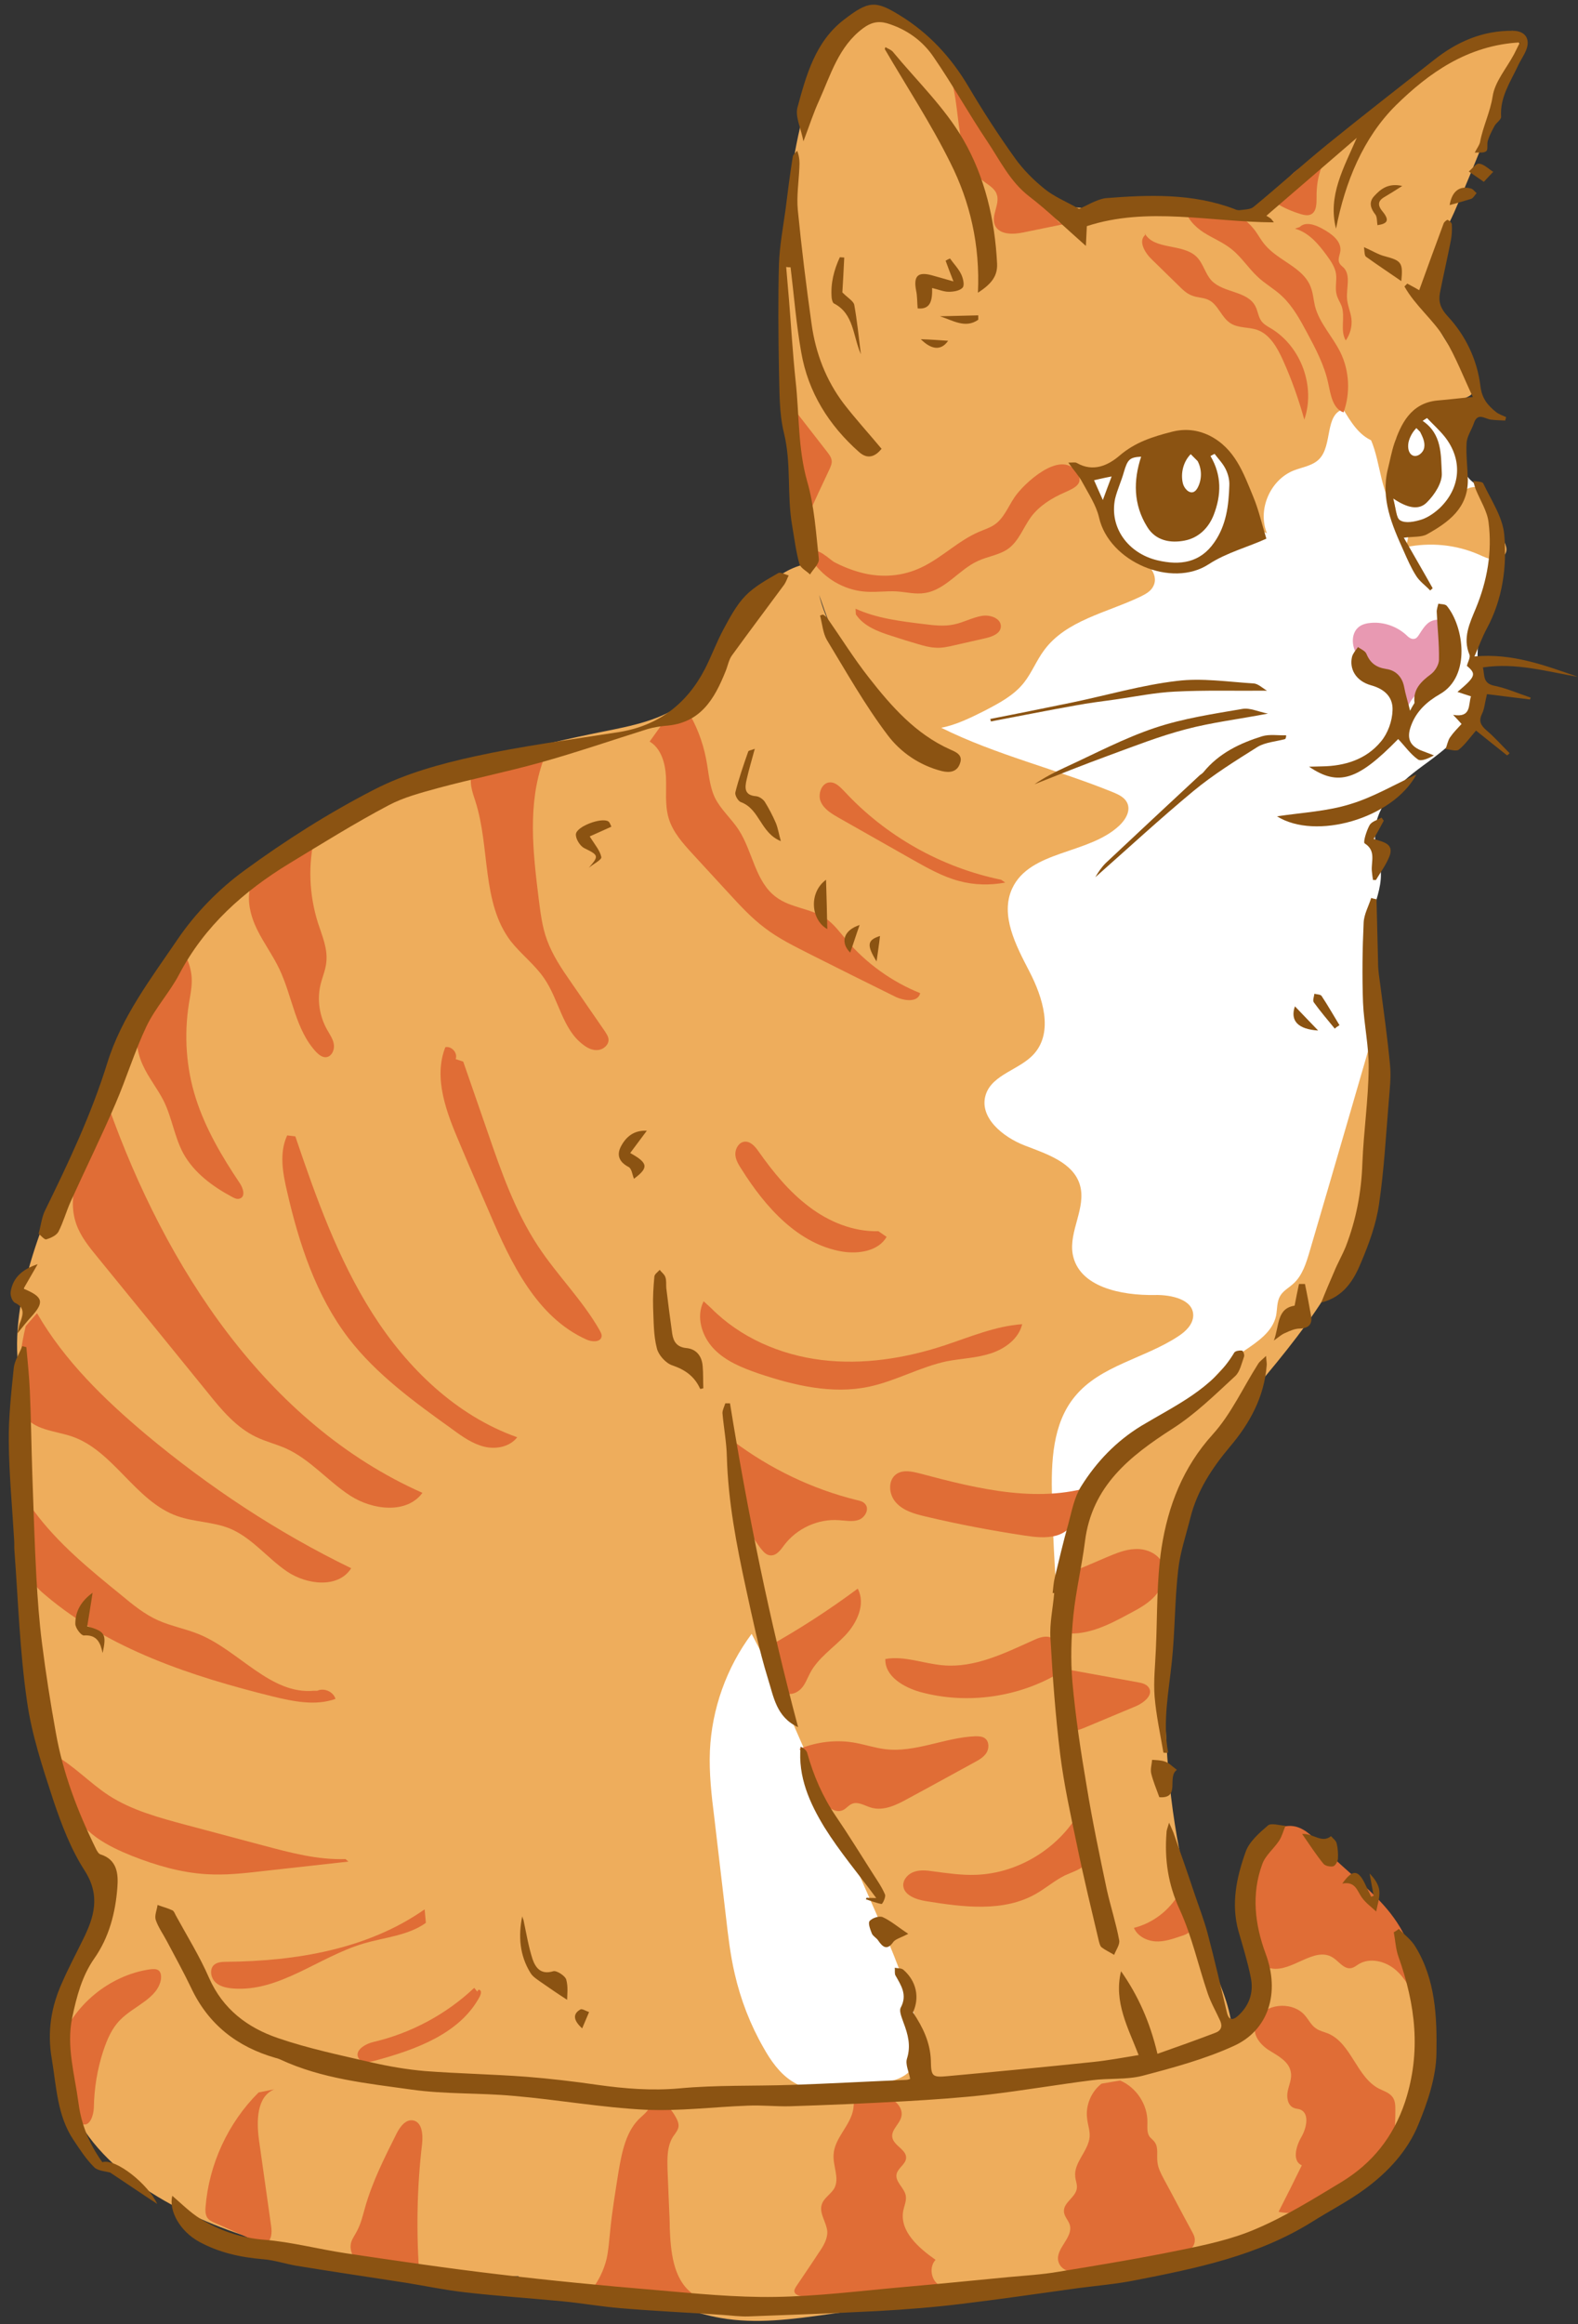 <?xml version="1.0" encoding="UTF-8"?>
<!DOCTYPE svg PUBLIC '-//W3C//DTD SVG 1.0//EN'
          'http://www.w3.org/TR/2001/REC-SVG-20010904/DTD/svg10.dtd'>
<svg height="740.0" preserveAspectRatio="xMidYMid meet" version="1.0" viewBox="-2.9 -1.4 502.8 740.0" width="502.8" xmlns="http://www.w3.org/2000/svg" xmlns:xlink="http://www.w3.org/1999/xlink" zoomAndPan="magnify"
><rect x="-2.9" y="-1.4" width="502.8" height="740.0" fill="#333333" stroke="none"/><g
  ><g
    ><g
      ><g id="change1_1"
        ><path d="M423.1,124.2c-9.3,3.7-16.8,11.7-20,21.2c-0.7,2-1.4,4.4-3.4,5.1c-3.2,1.2-5.7-2.8-7.7-5.6 c-4.3-6-12.1-8.6-19.4-8.4c-7.3,0.1-14.4,2.7-21.3,5.1c-2.9,1-5.8,2.1-8.2,4.1c-6,5.1-6.1,14.1-8.2,21.7 c-4.3,15.2-17.7,25.7-29.2,36.6c-11.5,10.9-22.3,25.7-19,41.2c1.3,5.8,4.5,11.1,5.5,17c0.7,4.1,0.4,8.3,1,12.3 c1.2,8,6.1,14.8,9.4,22.2c5.3,11.7,6.8,25.2,4,37.8c-2.7,12.5-9.4,24.6-8.2,37.4c1.5,14.9,13.4,26.6,18.2,40.8 c5,14.6,2.1,30.4,1.3,45.8s1.4,32.6,13.2,42.4c1.4,1.1,2.9,2.2,4.7,2.3c2.3,0.2,4.4-1.2,6.2-2.5c11.6-8.7,20.2-20.7,28.6-32.5 c8-11.3,16-22.6,24.1-33.8c4.9-6.9,9.8-13.8,13.9-21.1c5.9-10.5,10.2-21.8,14.4-33.1c5.9-15.7,11.9-31.8,11.9-48.5 c0-13.9-4-28-0.7-41.5c1.1-4.4,3-8.8,2.9-13.4c-0.1-4.2-1.9-8.3-1.9-12.5c-0.1-9.1,7.6-16.3,15-21.7S466,231,467.9,222 c1-4.9-0.1-10,0-15c0.1-9.4,4.3-18.2,6.4-27.3c2.1-9.1,1.5-20.1-5.8-26c-1.3-1-2.7-1.9-3.7-3.2c-1.2-1.7-1.2-4-1.5-6.1 c-1.4-12.1-10.4-22.9-22-26.4c-11.6-3.5-25.2,0.5-32.9,9.9" fill="#fff"
        /></g
        ><g id="change2_1"
        ><path d="M428.1,130.8c3.5,2.6,5.6,6.6,6.9,10.8s1.9,8.5,3.2,12.6c1,3.3,2.4,6.4,4.2,9.3 c-1.6-6.8-3.1-14-1.4-20.8c0.5-1.9,1.2-3.9,0.8-5.9c-0.4-2-2.8-3.6-4.4-2.5" fill="#eead5c"
        /></g
        ><g id="change2_2"
        ><path d="M445.1,172.8c7.8-1.6,16-0.8,23.3,2.4c1.5,0.7,3,1.4,4.7,1.5c1.6,0.1,3.5-0.8,3.9-2.4 c0.3-1-0.1-2.1-0.5-3.1c-2.1-5.8-4.2-11.5-6.2-17.3c-2.4-0.4-5.3-0.6-6.9,1.3c-1,1.2-1.1,3-1.7,4.5c-1,2.7-3.7,4.4-6.4,5.1 s-5.7,0.5-8.5,0.3" fill="#eead5c"
        /></g
        ><g id="change2_3"
        ><path d="M23.9,621.2c-6.4,11.7-9.8,25.4-7.2,38.5c5.1,25.4,30.8,41.1,55.3,49.7 c28.9,10.1,59.7,14.9,90.3,13.9c0.7,1.7,1.6,3.2,2.9,4.4c3,2.7,7.4,2.9,11.4,2.9c8.8-0.1,17.6-1.1,26.3,0.2 c8.1,1.2,15.7,4.4,23.8,5.8c11.4,2,23,0.4,34.4-1.2c16.7-2.3,33.5-4.6,50.2-7c21.2-2.9,42.4-5.9,63.3-10.7 c20.4-4.7,41-11.5,56.6-25.5c15.6-14,24.9-36.6,18.1-56.4c-6.8-19.8-33-32-50.4-20.3c2.5,14.2-5.2,29.6-18.1,36.1 c-5.6,2.8-13.2,3.6-17.3-1.1c-1.6-1.8-2.3-4.1-3.1-6.4c-17.3-54.5-26.8-111.5-28.1-168.7c-0.3-11.3,0.1-23.5,7.3-32.2 c8.1-9.9,22.3-12.1,33-19.2c2.3-1.5,4.6-3.7,4.7-6.5c0.1-5.2-7-6.7-12.2-6.6c-10.7,0.2-24.3-2.5-26.2-13 c-1.3-7.3,4.4-14.8,2.3-22c-2.1-7.2-10.6-9.9-17.6-12.6c-7-2.7-14.7-9-12.4-16.2c2.1-6.5,10.9-7.9,15.4-13 c6.2-7,2.8-17.9-1.5-26.2c-4.3-8.3-9.4-17.9-5.5-26.4c5.7-12.3,24.4-10.8,34.2-20.1c2-1.9,3.7-4.8,2.4-7.3 c-0.8-1.6-2.6-2.5-4.3-3.2c-18.1-7.4-37.4-11.9-54.9-20.6c4.8-0.9,9.4-3.2,13.8-5.4c4.6-2.4,9.4-4.9,12.6-9 c2.5-3.2,4-7.1,6.4-10.3c7-9.5,19.9-11.9,30.6-17c1.6-0.8,3.4-1.7,4.2-3.4c2-4-2.5-7.9-6-10.6c-8.4-6.4-14.2-16-16.1-26.4 c6.2,1.2,11.8-3.7,17.3-6.8c10.1-5.6,25-4.1,30.4,6.1c3.8,7.1,3.1,17.9,10.6,20.9c-3.1-7.5,1-17,8.5-20c2.8-1.1,6.1-1.5,8.2-3.7 c4.2-4.4,1.7-14.1,7.6-15.8c2.4,4,5,8.3,9.4,10.1c4.4,1.7,10.6-1,10.4-5.7l3.4-1.3c5.2-2.2,10.5-4.5,15.7-6.7 c0.9-0.4,1.9-0.8,2.3-1.7c0.4-0.9,0.1-2-0.4-2.9c-4-9.2-11.8-16.6-13.9-26.4c-2.1-9.8,4.3-18.9,8.4-28 c6.4-14.5,13.9-34.3,20.3-48.8c1.9-4.3,0.5-5-1.7-9.1c-26.3,7.4-44.1,25.4-64,44.2c-5.2,4.9-13.2,12.8-20.3,13.9 c-6.4,1.1-13.8-3.6-20.3-4.2c-14.9-1.3-31.1,6.6-44.4-0.5c-9.1-4.8-13.5-15.1-18.5-24.1c-5.3-9.7-12-18.6-19.7-26.5 c-3.3-3.4-7-6.7-11.6-7.6c-5.8-1.2-11.8,1.6-15.8,5.8c-4,4.3-6.4,9.9-8.3,15.4c-10.2,30-9.9,62.4-8.4,94 c1,19.8,2.5,40.1,7.4,59.2c-9.8,1.3-17.3,9.9-22.3,18.6c-5.2,9.1-9.4,19.3-17.7,25.7c-7.3,5.6-16.7,7.4-25.7,9.2 c-43.4,8.7-87.9,22.5-119.4,53.5c-24.7,24.2-39.1,56.7-53,88.4C7,396.5-2.9,423.8,6,446.2c-4.2,45.9-6.6,94.5,16.1,134.4 c4.3,7.6,9.8,15.6,8.8,24.3C30.3,610.9,26.8,616,23.9,621.2z M261.6,197.5c-1.5-3-2.7-6.2-3.5-9.5 C259.2,191.2,260.3,194.4,261.6,197.5z" fill="#eead5c"
        /></g
        ><g id="change2_4"
        ><path d="M437,319.5c-7.5,25.8-15,51.7-22.6,77.5c-1.1,3.7-2.3,7.7-5.2,10.3c-1.4,1.3-3.2,2.2-4.2,3.9 c-1.1,1.9-0.9,4.2-1.3,6.3c-1.1,5.1-5.9,8.3-10.2,11.2c-10.2,6.9-12.5,13.8-21.5,22.2c-6.2,5.8-19.4,12.7-23.9,19.9 c-4.6,7.5-7.5,16-9.4,24.6c-6.5,30.3-0.1,61.6,6.3,91.9c3.8,17.9,7.5,35.9,12,53.6c1.3,5.4,2.8,10.9,6,15.4s8.5,7.9,14,7.3 c7.6-0.9,12.5-9.1,12.7-16.7c0.1-7.6-3.2-14.9-6-22c-17.1-42.8-18-90.5-12.1-136.2c0.9-7.4,2.1-15,5.3-21.8 c2.7-5.6,6.6-10.4,10.6-15.1c17.5-20.6,36.5-41.2,44.4-67.1c5.1-16.7,5-34.5,5-52c0-2.9-1.6-7-4.3-5.9" fill="#eead5c"
        /></g
        ><g id="change1_2"
        ><path d="M236.6,518.8c-8,10.7-12.7,23.9-13.3,37.2c-0.3,7.1,0.5,14.2,1.4,21.3c1.2,10.5,2.5,21,3.7,31.5 c0.7,6.1,1.4,12.2,2.8,18.2c1.9,8.3,5,16.3,9.2,23.6c2.3,4.1,5.1,8.1,9,10.6c8.3,5.4,19.3,3.2,28.9,0.8c3-0.8,6.2-1.6,8.4-3.7 c4.5-4.3,3.6-11.6,1.9-17.6c-3.6-13.1-9.1-25.6-14.6-38.1c-11-25-21.9-50-32.9-75.1" fill="#fff"
        /></g
        ><g id="change3_1"
        ><path d="M361.8,72.8c2.9,5.5,12,3.2,16.5,7.5c2.2,2.1,2.8,5.5,4.9,7.7c3.8,3.9,11.4,3.2,13.9,8.1 c0.8,1.5,0.9,3.3,1.9,4.7c0.8,1.1,2.1,1.8,3.3,2.5c9.4,5.8,14,18.4,10.4,28.9c-1.8-6.4-4-12.7-6.8-18.9c-1.8-4-4.2-8.3-8.3-9.7 c-2.7-0.9-5.8-0.5-8.3-2c-3-1.8-4-6-7.1-7.5c-1.6-0.8-3.6-0.7-5.3-1.4c-1.7-0.6-3.1-2-4.4-3.3c-2.8-2.7-5.6-5.5-8.4-8.2 c-2.2-2.1-4.4-5.8-2.1-7.8" fill="#e06d36"
        /></g
        ><g id="change3_2"
        ><path d="M387.2,65.3c3.7,1,7,3.2,9.4,6.2c1.3,1.6,2.2,3.5,3.6,5.1c4.3,5.1,12.1,7.1,14.5,13.3 c0.8,2,0.9,4.1,1.4,6.2c1.4,5.4,5.6,9.6,8.1,14.7c2.9,5.9,3.2,13,1,19.1c-3.5-1.2-4.1-5.7-4.9-9.3c-1.2-5.7-4-11-6.8-16.2 c-2.2-4.1-4.5-8.3-7.9-11.5c-2.4-2.3-5.4-3.9-7.8-6.2c-2.9-2.7-5.1-6.2-8.2-8.7c-2.7-2.2-6-3.5-9-5.4c-2.9-1.9-5.6-4.7-6-8.1 c2.6-0.9,5.4-0.8,8,0.1" fill="#e06d36"
        /></g
        ><g id="change3_3"
        ><path d="M409.7,71.4c4.4,1.2,7.5,4.9,10.2,8.6c1.3,1.8,2.6,3.7,2.9,5.8c0.3,2.2-0.4,4.5,0.2,6.6 c0.3,1.3,1.1,2.4,1.6,3.7c1.2,3.5-0.6,7.7,1.3,10.9c1.4-2,2.1-4.5,1.8-7c-0.3-2.2-1.3-4.3-1.4-6.5c-0.2-3.3,1.2-7.2-1-9.6 c-0.5-0.5-1.1-0.9-1.4-1.5c-0.7-1.3,0.2-2.7,0.3-4.1c0.2-3.1-2.9-5.3-5.6-6.8c-2.3-1.3-5.5-2.5-7.4-0.6" fill="#e06d36"
        /></g
        ><g id="change3_4"
        ><path d="M320.3,157c-2,3-3.4,6.7-6.4,8.7c-1.5,1-3.2,1.5-4.8,2.2c-6.6,2.8-11.8,8.2-18.3,11.3 c-6,2.9-12.6,3.4-19,1.8c-3.1-0.8-6.2-2-9-3.5c-1.2-0.7-5.8-5.2-6.9-2.8c-0.6,1.3,0.2,2.8,1.1,3.9c3.9,4.9,10,8.1,16.3,8.4 c3.2,0.2,6.4-0.3,9.6-0.1c3,0.2,5.9,1,8.9,0.5c6.6-1,10.9-7.5,16.9-10.2c3.2-1.5,7-1.9,9.8-4c3.3-2.5,4.7-6.7,7.1-10 c2.7-3.6,6.6-6,10.7-7.8c3.1-1.4,6.6-2.8,3.7-6.7C334.9,141.8,323.3,152.5,320.3,157z" fill="#e06d36"
        /></g
        ><g id="change3_5"
        ><path d="M251.9,555.4c5.6-2.3,11.9-3,17.8-1.9c3.2,0.6,6.2,1.6,9.4,2c9.6,1.2,19-3.7,28.7-4.1 c1.1,0,2.3,0,3.2,0.7c1.3,1,1.3,3.2,0.4,4.6c-0.9,1.4-2.5,2.3-4,3.1c-7,3.8-14,7.7-21.1,11.5c-3.6,2-7.7,4-11.7,2.8 c-2-0.6-4.1-2-6-1.2c-1.1,0.4-1.8,1.5-2.9,2c-2.5,1.2-5.3-1.2-6.9-3.6c-2.2-3.3-3.9-7-5-10.9" fill="#e06d36"
        /></g
        ><g id="change3_6"
        ><path d="M340.8,575.9c-6.7,11.4-19.4,19.1-32.6,19.6c-4.6,0.2-9.2-0.5-13.8-1.1c-2-0.3-4-0.5-5.9,0.1 c-1.9,0.6-3.6,2.3-3.6,4.3c0.1,3.2,4.1,4.6,7.3,5.1c11.8,1.9,24.7,3.6,35.1-2.4c3.1-1.8,5.9-4.2,9.1-5.8c2.2-1,4.6-1.7,6.4-3.3 s2.5-4.7,0.7-6.3" fill="#e06d36"
        /></g
        ><g id="change3_7"
        ><path d="M335.2,530.9c-13.2,8.1-29.9,10.5-44.9,6.4c-5.3-1.5-11.3-5-11.1-10.5c6.1-1.1,12.2,1.5,18.4,2 c10,0.9,19.5-3.8,28.6-7.9c1.5-0.7,3-1.3,4.6-1.2c4,0.3,5.8,6.5,2.6,8.9" fill="#e06d36"
        /></g
        ><g id="change3_8"
        ><path d="M347.3,471.1c-18.3,6.6-38.4,1.6-57.2-3.4c-2.4-0.6-5.1-1.2-7.2,0.1c-3,1.9-2.7,6.6-0.3,9.2 c2.3,2.6,5.9,3.6,9.3,4.4c10.5,2.5,21.1,4.5,31.7,6.1c3.3,0.5,6.8,0.9,10.1,0c3.2-0.9,6.2-3.6,6.4-7" fill="#e06d36"
        /></g
        ><g id="change3_9"
        ><path d="M338.1,499.3c3.9-1.6,7.7-3.2,11.6-4.9c2.9-1.2,5.9-2.5,9-2.6c3.1-0.2,6.5,1,8.3,3.6 c2.1,3.1,1.1,7.5-1.2,10.5c-2.3,3-5.7,4.8-9.1,6.6c-6.3,3.4-13,6.8-20.1,6.1c-1.2-3.7-1.1-7.9,0.1-11.6" fill="#e06d36"
        /></g
        ><g id="change3_10"
        ><path d="M334.8,529.7c8.3,1.5,16.5,3,24.8,4.5c1.3,0.2,2.9,0.6,3.6,1.8c1.4,2.3-1.6,4.7-4.1,5.8 c-5.5,2.3-11,4.6-16.5,6.9c-1.2,0.5-2.5,1-3.7,0.8c-3.4-0.6-3.8-5.3-3.3-8.7c0.3-2.2,0.6-4.4,0.9-6.6" fill="#e06d36"
        /></g
        ><g id="change3_11"
        ><path d="M372.7,601.6c-3.1,5.3-8.3,9.3-14.3,10.8c1.1,2.6,4,4.1,6.8,4.3s5.6-0.8,8.3-1.7 c1-0.3,2-0.7,2.7-1.4c2.3-2.4-0.3-6.3-2.8-8.6" fill="#e06d36"
        /></g
        ><g id="change3_12"
        ><path d="M354,661c5.2,2.2,8.8,7.7,8.7,13.3c0,1.6-0.2,3.3,0.7,4.6c0.5,0.6,1.2,1.1,1.6,1.7 c1.3,1.7,0.6,4.2,0.9,6.4c0.2,1.9,1.1,3.6,2,5.3c3,5.5,5.9,11.1,8.9,16.6c0.5,0.9,1,1.8,1,2.8c0.1,2.9-3.1,4.6-5.9,5.4 c-9.4,2.9-19.2,4.7-29,5.2c-3.4,0.2-7.8-0.4-8.6-3.8c-0.9-4,4.7-7.4,3.7-11.4c-0.4-1.6-1.9-2.8-1.9-4.5c-0.1-2.8,3.7-4.4,4.1-7.2 c0.2-1.3-0.4-2.5-0.5-3.8c-0.5-4.6,4.3-8.2,4.6-12.8c0.1-1.9-0.6-3.7-0.8-5.6c-0.6-4.2,1.3-8.7,4.6-11.2" fill="#e06d36"
        /></g
        ><g id="change3_13"
        ><path d="M398,640.7c3.5-4.5,11.4-4.7,15-0.3c1.1,1.3,1.9,3,3.4,4c1.1,0.8,2.5,1.1,3.8,1.6 c7.5,3.1,9.1,13.9,16.3,17.6c1.6,0.8,3.4,1.3,4.4,2.8c0.8,1.2,0.8,2.7,0.8,4.1c0,5.6-0.3,11.4-3.1,16.2 c-2.7,4.6-7.5,7.5-12.1,10.1c-6.8,3.9-14.4,7.6-22,6c2.5-4.9,5-9.9,7.4-14.8c-3.1-1.3-1.9-6-0.2-8.9s2.8-7.7-0.4-8.9 c-0.6-0.2-1.4-0.2-2-0.5c-1.9-0.8-2.3-3.3-1.9-5.3c0.4-2,1.4-4,1-6c-0.5-3.4-4-5.2-6.9-7s-5.7-5.3-4.1-8.3" fill="#e06d36"
        /></g
        ><g id="change3_14"
        ><path d="M448.6,636c-1.8-3.7-3.7-7.6-6.9-10.3c-3.2-2.7-8-3.9-11.6-1.8c-0.8,0.5-1.5,1.1-2.4,1.3 c-2.4,0.5-4-2.2-6-3.4c-5.9-3.6-12.9,4.8-19.6,3.5c-3.9-0.7-6.4-4.6-7.2-8.5c-0.7-3.9,0-7.8,0.3-11.8c0.5-5.6,0.1-11.3,2.1-16.5 c2-5.2,7.4-9.7,12.8-8.3c3.3,0.9,5.7,3.6,8,6.1c6.3,6.6,13.8,12.1,19.9,18.9s10.7,15.7,9.6,24.8" fill="#e06d36"
        /></g
        ><g id="change3_15"
        ><path d="M275.7,665.6c2.1,0.3,4.2,0.6,6,1.7c1.8,1.1,3.1,3.2,2.6,5.2c-0.5,2.3-3.2,4.1-2.9,6.5 c0.4,2.8,4.7,4,4.4,6.8c-0.2,1.9-2.5,3-3,4.9c-0.6,2.5,2.4,4.4,2.9,6.9c0.3,1.7-0.5,3.3-0.8,4.9c-1.2,6.5,4.9,11.8,10.3,15.6 c-2.1,2.2-1.5,6.4,1.1,8c-14,4.7-29.1,5.9-43.7,3.6c-1.1-0.2-2.4-0.6-2.4-1.7c0-0.5,0.3-0.9,0.5-1.3c2.4-3.6,4.9-7.2,7.3-10.9 c1.4-2,2.8-4.3,2.7-6.7c-0.2-2.9-2.6-5.7-1.8-8.5c0.6-2.2,3-3.4,4.1-5.4c1.6-3.2-0.5-6.9-0.3-10.5c0.2-5.4,5.5-9.4,6.3-14.7 c0.2-1.4,0.1-2.9,0.8-4.2s2.7-1.9,3.5-0.7" fill="#e06d36"
        /></g
        ><g id="change3_16"
        ><path d="M206.6,666.6c2.5,1.5,4.5,3.6,5.9,6.2c0.5,0.9,0.9,1.9,0.8,2.9c-0.2,1.2-1,2.1-1.7,3.1 c-2,3.1-1.9,7-1.8,10.7c0.2,4.1,0.3,8.2,0.5,12.2c0.1,2,0.2,4.1,0.2,6.1c0.3,7.5,1,16.1,6.9,20.8c-1.1,2.4-4.3,2.6-6.9,2.4 c-8.4-0.5-16.8-1.5-25.1-3.1c2.4-3,4.1-6.5,5-10.2c0.6-2.8,0.8-5.7,1.1-8.6c0.6-6.4,1.7-12.8,2.7-19.2c1.1-6.3,2.4-13.1,7.2-17.3 c1.7-1.5,3.9-3.6,2.5-5.4" fill="#e06d36"
        /></g
        ><g id="change3_17"
        ><path d="M54.3,300c2.5,3.1,3.9,7,3.9,10.9c0,2.4-0.5,4.8-0.9,7.2c-1.6,10.1-0.9,20.5,2.2,30.2 c3.1,9.7,8.3,18.5,14,27c1.1,1.6,1.9,4.3,0,4.9c-0.8,0.3-1.7-0.1-2.4-0.5c-6.2-3.3-12.2-7.7-15.6-13.9 c-2.8-5.2-3.6-11.3-6.2-16.6c-2-4-4.9-7.5-6.7-11.5c-4.2-9.1-1.7-20.8,5.8-27.5" fill="#e06d36"
        /></g
        ><g id="change3_18"
        ><path d="M31.6,350.7C49.8,402,81.9,451.8,131.7,473.9c-5,6.8-15.9,5.5-23,0.9c-7.1-4.6-12.7-11.5-20.4-15 c-3.1-1.4-6.5-2.2-9.6-3.7c-6.3-3-11-8.6-15.4-14.1c-11.7-14.4-23.4-28.8-35.1-43.1c-2.7-3.3-5.4-6.6-6.8-10.6 c-3.2-9.1,1.3-19,5.6-27.6" fill="#e06d36"
        /></g
        ><g id="change3_19"
        ><path d="M8.9,416.7c8.7,15.1,21.4,27.4,34.7,38.6c20,16.7,41.9,31.2,65.4,42.6c-4.1,6.5-14.2,5.3-20.5,1 c-6.3-4.3-11.2-10.8-18.3-13.7c-5.3-2.1-11.2-2-16.6-3.9c-13.4-4.7-20.3-20.9-33.7-25.4c-5.4-1.8-12.2-2-15.2-6.9 c-1.4-2.3-1.7-5.1-1.7-7.8c-0.1-6.9,0.7-13.8,2.3-20.4" fill="#e06d36"
        /></g
        ><g id="change3_20"
        ><path d="M97.1,536.9c-13.7,1.3-23.7-12.6-36.4-17.9c-4.3-1.8-8.9-2.6-13.2-4.5c-4.3-1.9-8.1-5-11.7-8 c-10.1-8.2-20.3-16.5-28-27c-2.1,0-2.7,2.9-2.5,5c0.3,3.9,0.7,7.9,1,11.8c0.2,1.8,0.3,3.6,1,5.2c0.9,2,2.6,3.6,4.3,5 c20.3,17.2,46.5,25.8,72.3,32.2c6.6,1.6,13.7,3.1,20.1,0.8c-0.7-2.3-3.6-3.6-5.8-2.6" fill="#e06d36"
        /></g
        ><g id="change3_21"
        ><path d="M107.2,590.5c-8.8,0.3-17.5-2-26.1-4.3c-8.3-2.2-16.5-4.4-24.8-6.6c-8.5-2.3-17.2-4.6-24.6-9.4 c-6.1-4-11.1-9.5-17.5-13c0.1,10.3,5.3,20.4,13.6,26.4c3.5,2.5,7.4,4.3,11.4,5.9c7.6,3,15.5,5.3,23.6,5.8 c6.1,0.4,12.2-0.3,18.3-1c9-1,18-2,27-3" fill="#e06d36"
        /></g
        ><g id="change3_22"
        ><path d="M130.8,724.1c-1.1-14.3-0.9-28.8,0.8-43c0.3-2.9,0-6.9-2.9-7.4c-2.4-0.4-4.2,2.1-5.3,4.3 c-3.8,7.6-7.7,15.3-10,23.5c-0.7,2.5-1.3,5.1-2.6,7.5c-0.6,1.2-1.4,2.2-1.8,3.5c-0.8,2.8,1,5.8,3.4,7.4s5.3,2.2,8.2,2.7 c2.7,0.5,5.4,1,8.1,1.4" fill="#e06d36"
        /></g
        ><g id="change3_23"
        ><path d="M84.5,663.8c-5.6,2.3-5.7,10-4.9,16c1.3,9.2,2.6,18.4,3.9,27.6c0.3,2,0.2,4.7-1.8,5.3 c-1,0.3-2-0.1-2.9-0.5c-4.4-1.9-8.7-3.9-13.1-5.8c-1-0.4-2-0.9-2.6-1.8c-0.6-1-0.6-2.3-0.5-3.4c1.1-13.6,7.2-26.8,16.9-36.4" fill="#e06d36"
        /></g
        ><g id="change3_24"
        ><path d="M16,649.5c4.3-12.4,15.9-22,28.9-23.9c1-0.1,2.1-0.2,2.8,0.4c0.7,0.6,0.8,1.8,0.7,2.7 c-1,6.2-8.6,8.5-13,13c-2.7,2.7-4.2,6.3-5.4,9.9c-1.9,5.8-2.9,11.9-3,18.1c-0.1,2.5-1.3,6-3.6,5.2c-0.6-0.2-1.1-0.7-1.5-1.2 c-3.7-4.4-5.7-10.3-5.4-16.1" fill="#e06d36"
        /></g
        ><g id="change3_25"
        ><path d="M223.7,415.1c9.3,9.4,22.1,14.9,35.2,16.5c13.1,1.6,26.5-0.5,39-4.6c8.2-2.7,16.3-6.2,24.9-6.8 c-1.1,4.6-5.4,7.8-10,9.3s-9.3,1.6-14,2.5c-8.5,1.8-16.3,6.3-24.8,8.1c-11.7,2.5-23.9-0.4-35.2-4.2c-5.2-1.8-10.5-3.9-14.3-7.9 c-3.8-4-5.7-10.2-3.2-15.1" fill="#e06d36"
        /></g
        ><g id="change3_26"
        ><path d="M241.4,523.1c10.1-5.6,19.7-11.8,29-18.7c2.6,4.9-0.2,10.9-4,14.9c-3.8,4-8.7,7.2-11.2,12 c-0.9,1.7-1.5,3.5-2.8,4.9s-3.5,2.3-5.1,1.3c-2.3-1.5-1.7-5.5-4-7" fill="#e06d36"
        /></g
        ><g id="change3_27"
        ><path d="M215.8,224.3c3.1,4.9,5.2,10.3,6.3,16c0.8,4.1,1,8.5,2.8,12.3c1.9,3.8,5.2,6.6,7.5,10.1 c4.6,7,5.3,16.7,12.1,21.6c4.6,3.4,11,3.5,15.7,6.7c2.6,1.8,4.5,4.4,6.6,6.9c6.3,7.4,14.5,13.3,23.5,16.9c-0.7,3.1-5.3,2.5-8.2,1 c-8.9-4.4-17.8-8.8-26.7-13.3c-5.1-2.6-10.3-5.1-14.8-8.6c-4.1-3.1-7.6-6.9-11.1-10.7c-3.9-4.2-7.7-8.4-11.6-12.6 c-3.2-3.5-6.5-7.1-7.8-11.7c-1.2-4.2-0.6-8.6-0.8-12.9c-0.2-4.3-1.5-9.1-5.2-11.3c1.6-2.2,3.2-4.5,4.8-6.7" fill="#e06d36"
        /></g
        ><g id="change3_28"
        ><path d="M277,390.6c-8,0.2-15.8-3-22.1-7.8c-6.4-4.8-11.5-11.1-16.1-17.6c-1.1-1.6-2.6-3.3-4.5-3.1 c-1.8,0.2-2.9,2.2-2.9,3.9s1,3.4,2,4.9c7.6,12.1,18.1,23.9,32.2,26.2c5.2,0.8,11.4-0.2,14-4.7" fill="#e06d36"
        /></g
        ><g id="change3_29"
        ><path d="M97.4,264.9c-2.2,9-1.8,18.6,1,27.5c1.3,4,3.1,8.1,2.7,12.3c-0.2,2.6-1.3,5-1.9,7.5 c-1.1,4.8-0.3,9.9,2.1,14.2c0.9,1.6,2,3.1,2.2,4.9s-0.9,3.9-2.7,3.9c-1.1,0-2.1-0.8-2.9-1.6c-6.7-7.1-7.6-17.7-11.8-26.5 c-2.1-4.4-5-8.3-7.1-12.6c-2.1-4.3-3.4-9.4-2-14c1.4-4.6,6.3-8.4,11-7.2" fill="#e06d36"
        /></g
        ><g id="change3_30"
        ><path d="M170.2,240.7c-5,13.9-3.3,29.1-1.5,43.7c0.6,4.6,1.1,9.2,2.7,13.5c1.8,4.9,4.7,9.2,7.7,13.5 c3.6,5.2,7.2,10.4,10.7,15.5c0.5,0.8,1.1,1.6,1.2,2.6c0.1,1.7-1.5,3.2-3.3,3.4s-3.4-0.6-4.8-1.7c-6.6-4.9-7.7-14.3-12.4-21.1 c-3-4.4-7.4-7.7-10.7-11.9c-9.3-12.3-6.5-29.7-11.2-44.4c-1-3.1-2.3-6.5-0.8-9.4c2-4.1,7.8-4.1,12.3-3.4c0.7,0.1,1.4,0.2,1.8,0.8 c0.4,0.6-0.2,1.5-0.8,1.2" fill="#e06d36"
        /></g
        ><g id="change3_31"
        ><path d="M246.6,124.4c4.7,6,9.3,12,14,18c0.7,0.9,1.4,1.8,1.5,2.9c0.1,0.9-0.3,1.8-0.7,2.7 c-2.4,5.1-4.8,10.2-7.1,15.3c-2.6,0.6-3.9-3-4-5.6c-0.3-6.1-0.6-12.3-0.9-18.4" fill="#e06d36"
        /></g
        ><g id="change3_32"
        ><path d="M423.4,43.4c-4.7,5.6-6.9,10.8-6.8,18.1c0,2,0,4.6-1.9,5.4c-0.9,0.4-2,0.2-3-0.1 c-2.7-0.8-5.3-1.9-7.8-3.4c0.8-5.5,4.7-10.5,9.9-12.6" fill="#e06d36"
        /></g
        ><g id="change3_33"
        ><path d="M91.2,360.4c6.6,19.5,13.6,39.1,24.6,56.4s26.6,32.5,46.1,39.4c-2.4,3.1-6.8,3.9-10.5,3 s-7-3.2-10.1-5.5c-12-8.6-24.2-17.4-33.2-29.1c-10.3-13.5-15.7-30-19.5-46.5c-1.4-6-2.6-12.4,0-18" fill="#e06d36"
        /></g
        ><g id="change3_34"
        ><path d="M144.7,336.6c2.6,7.5,5.2,15,7.8,22.5c4.3,12.5,8.7,25.1,16,36.2c6.1,9.3,14.2,17.2,19.7,26.9 c0.3,0.6,0.7,1.2,0.6,1.9c-0.3,1.9-3.1,1.8-4.8,1c-15.9-7.1-24.1-24.4-30.9-40.3c-3.2-7.4-6.4-14.7-9.5-22.1 c-4.2-9.8-8.5-20.8-4.6-30.7c2-0.4,4,1.8,3.3,3.8" fill="#e06d36"
        /></g
        ><g id="change4_1"
        ><path d="M445.3,224.6c2.1-6.7,10.6-9.6,12.8-16.2c0.8-2.4,0.7-5,0.5-7.6c-0.1-1.5-0.2-3.1-1.3-4.1 c-1.3-1.2-3.3-0.9-4.8,0c-1.4,1-2.3,2.5-3.2,3.9c-0.4,0.6-0.8,1.3-1.6,1.4c-1,0.2-1.9-0.6-2.6-1.3c-3-2.7-7.1-4.1-11-3.8 c-1.4,0.1-2.8,0.4-3.9,1.2c-2.7,2-2.5,6.2-0.7,9c1.8,2.8,4.6,4.7,7,7.1c2.8,2.8,5,6.3,6.2,10.1c0.7-0.2,0.8-1.5,0-1.7" fill="#e899b2"
        /></g
        ><g id="change3_35"
        ><path d="M132.4,606.5c-18.1,12.7-41,16.5-63.1,16.7c-1.4,0-2.9,0.1-3.9,0.9c-1.6,1.3-1.2,4,0.2,5.5 c1.5,1.5,3.6,1.9,5.7,2.1c14.8,1.2,27.4-10.1,41.6-14.3c6.7-2,14.2-2.5,19.9-6.6" fill="#e06d36"
        /></g
        ><g id="change3_36"
        ><path d="M148.2,631.5c-8.9,8.4-20.1,14.4-32,17.2c-2.7,0.6-6.2,2.7-4.9,5.1c0.9,1.7,3.4,1.4,5.2,0.9 c13-3.5,27.2-8.6,33.5-20.5c0.3-0.7,0.6-1.6,0-2c-0.6-0.5-1.2,1-0.5,0.9" fill="#e06d36"
        /></g
        ><g id="change3_37"
        ><path d="M230.7,457.4c11.7,8.8,25.2,15.3,39.4,18.8c1,0.2,2.1,0.5,2.7,1.3c1.4,1.6-0.1,4.3-2.1,5 c-2,0.7-4.2,0.2-6.3,0.1c-6.6-0.5-13.4,2.6-17.4,7.9c-1.2,1.6-2.5,3.5-4.5,3.3c-1.3-0.1-2.2-1.2-3-2.2c-4.6-6-7.4-13.5-7.7-21" fill="#e06d36"
        /></g
        ><g id="change3_38"
        ><path d="M316.1,278.7c-19-3.9-36.8-13.9-50-28.2c-1.3-1.3-2.7-2.9-4.6-2.8c-2.6,0.1-3.9,3.7-2.9,6.1 s3.5,3.9,5.8,5.2c7.8,4.4,15.5,8.8,23.3,13.2c4.8,2.7,9.7,5.5,15,6.9c4.8,1.3,9.8,1.4,14.7,0.5" fill="#e06d36"
        /></g
        ><g id="change3_39"
        ><path d="M335.9,70c-4.2,0.9-8.5,1.7-12.7,2.6c-3.3,0.7-7.7,0.8-9.1-2.3c-1.3-3.1,1.7-6.7,0.6-9.8 c-0.7-2.1-2.9-3.1-4.6-4.5c-5.8-4.5-6.9-12.7-7.8-20s-1.8-17.1-8.1-21.1c7.7,12.6,19.8,23.3,26.3,36.6c1.1,2.2,2,4.6,3.5,6.6 c1.2,1.6,2.7,3,4.2,4.4c2.2,2.1,4.3,4.4,6.3,6.9" fill="#e06d36"
        /></g
        ><g id="change3_40"
        ><path d="M269.7,192.4c6.8,3.1,14.4,4,21.8,4.9c3.2,0.4,6.5,0.8,9.6,0.1c3-0.6,5.8-2.2,8.8-2.7 c2.7-0.5,6.3,0.8,6.1,3.5c-0.2,2.2-2.8,3.1-4.9,3.6c-3.2,0.7-6.5,1.5-9.7,2.2c-2.1,0.5-4.3,1-6.4,0.8c-1.8-0.1-3.6-0.6-5.3-1.1 c-2.8-0.8-5.6-1.7-8.4-2.6c-4.4-1.4-9-3.1-11.5-6.9" fill="#e06d36"
        /></g
      ></g
      ><g fill="#8b5312" id="change5_1"
      ><path d="M365.9,652.5c-2.4-10.2-6.2-18.6-11.6-26.3c-2.4,9.8,2.3,18.1,5.6,26.7c-4.9,0.8-9.7,1.7-14.5,2.2 c-15.4,1.6-30.9,3.1-46.3,4.5c-5.1,0.5-5.3,0-5.4-5c-0.2-5.7-2.5-10.5-5.7-15.3c2.2-4.7,1.1-10-3.1-13.6 c-0.6-0.5-1.8-0.4-2.7-0.6c0.1,0.8-0.1,1.8,0.2,2.4c1.8,3.2,3.9,6.2,1.7,10.3c-0.6,1.1,0.4,3.3,0.9,4.8c1.4,3.7,2.4,7.3,1.1,11.4 c-0.6,1.8,0.6,4.2,1,6.5c-0.4,0.1-0.8,0.3-1.3,0.3c-12.2,0.5-24.5,1.2-36.7,1.6c-11.8,0.4-23.8,0-35.5,1.1 c-8.8,0.8-17.4,0.1-26-1.1c-7.6-1.1-15.2-2-22.8-2.6c-10.7-0.8-21.5-1-32.2-1.8c-5.8-0.5-11.6-1.5-17.3-2.8 c-9.9-2.3-20-4.4-29.6-7.7c-9.7-3.3-17.6-9.2-22-19.2c-3-6.9-7-13.3-10.6-19.9c-0.3-0.6-0.6-1.4-1.1-1.6 c-1.5-0.7-3.1-1.1-4.7-1.7c-0.2,1.6-1,3.3-0.6,4.7c0.8,2.4,2.4,4.6,3.6,6.9c2.6,4.9,5.3,9.8,7.7,14.8 c5.5,11.7,14.7,18.8,26.9,22.3c0.5,0.1,1,0.3,1.5,0.5c13.3,6.2,27.7,7.6,41.9,9.6c10.7,1.5,21.7,1,32.5,2 c14,1.2,27.9,3.7,41.9,4.4c10.8,0.5,21.8-0.9,32.7-1.3c4.4-0.2,8.9,0.3,13.3,0.2c12.2-0.4,24.5-0.9,36.7-1.6 c8.8-0.5,17.7-1.1,26.5-2.1c11.1-1.3,22.1-3.2,33.2-4.6c5.3-0.7,10.9-0.1,16-1.4c9.9-2.6,19.9-5.3,29.1-9.5 c11.1-5,14.8-16.9,10.2-29.3c-3.5-9.4-4.6-19.1-1.1-28.6c1-2.8,3.7-4.9,5.4-7.5c0.9-1.4,1.3-3.1,2-4.7c-1.9-0.1-4.6-1-5.6-0.1 c-2.8,2.4-6,5.2-7.1,8.4c-2.9,8.1-4.7,16.5-2.3,25.2c1.4,4.8,2.9,9.7,3.9,14.6c1,4.6-0.2,8.8-3.8,12.2c-1.8,1.7-3.2,1.8-3.8-1 c-2-8.4-3.9-16.7-6.1-25c-1.2-4.5-2.9-8.8-4.4-13.3c-2.1-6.3-4.3-12.6-6.5-18.8c-0.3-0.8-0.7-1.6-1.4-3.2 c-0.4,1.5-0.8,2.3-0.8,3.1c-0.7,8.6,0.5,16.6,4.2,24.6c3.9,8.5,5.9,17.8,8.9,26.6c1,3,2.7,5.9,4,8.8c0.8,1.8,0.3,3.2-1.8,3.9 C378.3,648.1,372.2,650.3,365.9,652.5z"
        /><path d="M441.2,613.8c0.5,2.6,0.6,5.3,1.5,7.8c5.4,15.2,7.3,30.3,2.1,46.2c-3.8,11.3-10.5,19.6-20.4,25.6 c-8.8,5.3-17.6,10.8-27,14.8c-7.8,3.4-16.4,5.2-24.8,6.9c-12.7,2.6-25.5,4.7-38.3,6.8c-5.3,0.9-10.6,1.2-16,1.7 c-11.3,1.1-22.5,2.2-33.8,3.2c-13.5,1.2-26.9,2.9-40.4,3.1c-12.7,0.2-25.5-1.1-38.2-2.2c-16.7-1.4-33.4-3-50-5 c-16.2-1.9-32.4-4.3-48.6-6.7c-8.7-1.3-17.3-3.6-26-4.3c-7.5-0.6-14.2-2.9-20.4-6.7c-3.2-2-6-4.8-8.9-7.3 c-1.2,4.8,2.5,11.3,8.5,14.6c6.4,3.5,13.2,5,20.5,5.6c3.6,0.3,7.1,1.5,10.7,2.1c11.6,1.9,23.2,3.6,34.8,5.4 c6.2,1,12.3,2.3,18.5,3c10.4,1.2,20.9,1.9,31.4,2.9c6.2,0.6,12.4,1.7,18.6,2.2c10.7,0.9,21.4,1.4,32.1,2.1 c2.9,0.2,5.7,0.6,8.6,0.5c13.7-0.5,27.3-1,41-1.7c9-0.5,17.9-1.2,26.9-2.3c12.4-1.5,24.7-3.3,37-5c6.1-0.8,12.2-1.3,18.2-2.5 c19.5-3.8,39-7.8,56.2-18.5c5.7-3.6,11.8-6.7,17.2-10.7c7.2-5.3,13.4-12,16.8-20.3c3-7.2,5.7-15.2,5.8-22.8 c0.2-11.5-0.3-23.5-6.7-33.9c-1.3-2.2-3.5-3.8-5.3-5.7C442.3,613.2,441.7,613.5,441.2,613.8z"
        /><path d="M9.4,391.4c0.8,0.6,1.8,1.9,2.4,1.8c1.4-0.4,3.2-1.2,3.9-2.4c1.6-3.1,2.5-6.5,3.9-9.6 c4.7-10.4,9.8-20.7,14.3-31.2c3.5-8.1,6.1-16.7,9.9-24.7c2.8-5.8,7.4-10.8,10.4-16.5c8.1-15.4,20.5-26.4,35.1-35.3 c10.4-6.3,20.8-12.8,31.6-18.5c4.9-2.6,10.4-4,15.8-5.5c10.8-2.9,21.7-5.1,32.5-8.1c11.5-3.2,22.8-7.1,34.3-10.7 c1.7-0.5,3.6-0.8,5.4-1c11.3-0.7,15.8-8.4,19.4-17.4c0.7-1.7,1-3.6,2-5c5.5-7.6,11.1-15,16.7-22.6c0.6-0.9,0.9-1.9,1.4-2.9 c-1.2-0.3-2.7-1.2-3.4-0.7c-3.6,2.1-7.5,4.2-10.4,7.2c-2.9,3-5,7-7,10.7c-2.2,4.1-3.8,8.5-5.9,12.6 c-5.8,11.2-14.9,18.1-27.5,20.1c-15.3,2.4-30.7,4.4-45.8,7.7c-11,2.4-22.2,5.5-32.1,10.6c-14.4,7.4-28.3,16.2-41.4,25.8 c-8.1,5.9-15.5,13.5-21.1,21.7c-8.5,12.5-18,24.9-22.5,39.5c-5.1,16.4-12.3,31.6-19.8,46.9C10.4,386.1,10.2,388.5,9.4,391.4z"
        /><path d="M47.2,700.3C44.3,694,34,685.7,29.7,687c-4.1-5.7-6.7-11.9-7.6-18.9c-1.2-9-3.9-17.9-2-27.1 c1.4-6.7,3.1-13.2,7-18.8c4.8-6.8,6.8-14.7,7.4-22.7c0.3-4,0.1-8.8-5.4-10.5c-0.6-0.2-1.1-1.1-1.4-1.7c-5.8-11.8-10.5-24-12.8-37 c-1.7-9.4-3.2-18.9-4.4-28.4c-0.9-7-1.4-14-1.8-21c-0.6-10.9-0.9-21.9-1.3-32.8c-0.3-9-0.4-17.9-0.8-26.9 c-0.2-4.6-0.7-9.1-1.1-13.7c-0.4-0.1-0.8-0.2-1.3-0.3c-0.9,2.3-2.4,4.5-2.7,6.8c-0.8,7.9-1.7,15.8-1.6,23.7 c0.1,10.4,1.1,20.7,1.7,31.1c0.1,1.2,0,2.4,0.1,3.5c1.2,16,1.7,32.1,4,47.9c1.5,10.7,5,21.2,8.4,31.6c2.6,7.7,5.6,15.6,10,22.4 c5.1,8,3,14.8-0.6,22c-2.2,4.5-4.6,9-6.6,13.6c-3.5,7.7-4.8,15.6-3.3,24.3c1.5,8.9,1.7,18,6.9,25.8c2,3,4,6.1,6.6,8.7 c1.2,1.2,3.7,1.3,5.1,1.7C37.5,693.8,42.6,697.3,47.2,700.3z"
        /><path d="M340.9,65.1c-4-2.3-7.8-3.8-10.9-6.3c-3.5-2.8-6.8-6.1-9.4-9.7c-5.3-7.4-10.3-15.1-14.9-22.9 c-5.5-9.3-12.6-17-21.7-22.6c-8-5-10.2-4.7-17.9,1.2c-9.2,7-12.1,17.7-14.9,28c-0.8,2.9,1.1,6.6,1.9,10.8c1.9-5,3.2-9.1,5-13 c3.7-8.2,6.2-17.2,14-23c2.4-1.8,4.7-2.4,7.6-1.6c6.3,1.9,11.4,5.6,14.9,10.8c6,8.7,11.1,17.9,17,26.7 c4.1,6.1,7.3,12.9,13.4,17.6c6,4.6,11.4,9.9,18.1,15.8c0.1-2.5,0.2-4.1,0.3-6.3c19.3-6.3,39.3-1.3,59.6-1.2 c-0.5-0.6-0.7-1-1.1-1.3c-0.4-0.3-0.8-0.5-1.3-0.8c9.5-8.2,18.9-16.3,28.8-24.8c-4.1,9.5-9.3,18.4-6.6,28.9 c2.9-14.9,8.7-29,19.1-39.3c10.3-10.1,22.7-19.1,39.5-20c-0.9,1.8-1.4,2.8-1.9,3.8c-2.4,4.5-6.1,8.7-6.8,13.4 c-0.8,5.1-3.1,9.6-4,14.5c-0.2,1-1,2-1.7,3.4c1.3-0.1,2.9,0.2,3.7-0.5c0.6-0.5,0.1-2.3,0.5-3.4c0.5-1.6,1.3-3.1,2.1-4.6 c0.6-1.1,2.2-2,2.1-3c-0.4-6.1,2.9-10.9,5.3-16c0.8-1.8,2-3.4,2.7-5.2c1.4-3.6-0.4-6.1-4.3-6.1c-9.6-0.1-17.8,3.5-25.1,9.3 c-11.3,8.9-22.8,17.8-34,26.9c-8,6.5-15.6,13.4-23.5,19.9c-1,0.8-2.8,0.8-4.3,1c-0.6,0.1-1.3-0.1-1.9-0.4 c-13.3-5-27.2-4.5-41-3.4C346.2,62.2,343.2,64.2,340.9,65.1z"
        /><path d="M382.3,178.2c-11.8,7.8-31.8-0.7-35-14.8c-0.9-3.9-3.3-7.5-5.3-11.2c-1.1-2.1-2.8-3.9-4.5-6.3 c1.3,0,2.2-0.2,2.7,0.1c5.2,3,10,0.8,13.7-2.4c4.9-4.2,10.6-6,16.5-7.5c4.2-1.1,8.2-0.7,12.1,1.2c8.1,4.1,10.8,11.9,13.9,19.4 c1.8,4.3,2.8,8.9,4.2,13.4C395,172.7,388,174.5,382.3,178.2z M383.8,162.6c-1.7,4.3-5,7.3-9.2,8.1c-4.5,0.9-9.3,0.1-12-4.4 c-4.4-7.1-4.4-14.7-1.9-22.3c-3.6,0.2-4.3,0.8-5.5,4.9c-0.8,2.9-2.1,5.6-2.8,8.5c-1.9,9.2,4.2,17.4,13.5,19.6 c7.2,1.7,13.6,0.8,18.1-5.7c3.8-5.4,4.6-11.7,4.8-18.1c0.1-1.8-0.4-3.7-1.2-5.3c-0.9-1.8-2.3-3.2-3.5-4.8 c-0.4,0.2-0.8,0.4-1.3,0.7C386.4,149.9,386.3,156.2,383.8,162.6z M345.7,151.5c0.9,2,1.7,3.9,2.8,6.3c1-2.7,1.8-4.9,2.8-7.5 C349.1,150.7,347.5,151.1,345.7,151.5z"
        /><path d="M333,505.8c-0.4,4.8-1.5,9.6-1.2,14.4c0.7,12.3,1.6,24.7,3.1,36.9c1.2,9.6,3.3,19.2,5.3,28.7 c2.1,10.3,4.6,20.5,7,30.7c0.2,0.7,0.4,1.7,0.9,2.1c1.2,0.9,2.7,1.6,4,2.4c0.6-1.6,1.9-3.3,1.6-4.7c-1-5.4-2.7-10.6-3.9-15.9 c-2.3-10.9-4.6-21.8-6.4-32.8c-1.9-11.1-3.6-22.3-4.6-33.5c-0.6-7-0.4-14.1,0.3-21.1c0.8-7.9,2.7-15.7,3.7-23.6 c2.2-17.7,14.3-27.2,28-36c7.2-4.6,13.5-10.8,19.9-16.7c1.5-1.4,2-4,2.8-6.2c0.2-0.5-0.3-1.9-0.7-1.9c-0.8-0.1-2,0.1-2.4,0.6 c-6.9,11.6-18.9,16.9-29.7,23.4c-8,4.9-14.2,11.4-19.1,19.2c-2.2,3.5-3,7.9-4.1,12c-1.6,5.6-2.9,11.3-4.3,17 c-0.4,1.6-0.5,3.3-0.7,5C332.7,505.8,332.9,505.8,333,505.8z"
        /><path d="M476.7,132.5c-1.5-0.1-3.1-0.1-4.6-0.3c-2-0.3-4.2-2.4-5.4,1.2c-0.7,2.1-2.2,4.1-2.3,6.3 c-0.2,3.8,0.3,7.7,0.4,11.6c0.1,9.1-6.2,13.6-13,17.4c-1.8,1-4.4,0.7-7.4,1.1c3.3,5.8,6.3,10.9,9.2,16.1 c-0.3,0.2-0.5,0.5-0.8,0.7c-1.5-1.6-3.4-2.9-4.5-4.7c-1.6-2.5-2.8-5.3-4-8c-3.7-8.2-7.3-16.5-5-25.9c0.7-2.8,1.2-5.6,2.1-8.3 c2-5.7,5-12.8,13.8-13.6c3.8-0.3,7.5-0.8,11.2-1.1c-2.9-6.1-5.4-12.7-9-18.7c-3.6-5.9-9.4-10.4-12.8-16.5 c0.3-0.3,0.6-0.6,0.9-0.9c1.5,0.8,3,1.6,3.8,2.1c2.6-7.2,5.2-14.3,7.8-21.3c0.2-0.5,1.1-1.2,1.3-1.1c0.6,0.3,1.3,1,1.3,1.5 c0.1,1.7,0,3.4-0.3,5c-1.1,5.6-2.4,11.2-3.5,16.8c-0.5,2.8,0.2,4.9,2.4,7.3c5.8,6.2,9.5,14,10.5,22.3c0.5,4.1,2.4,6.2,5,8.3 c0.9,0.7,2.1,1.1,3.2,1.6C476.9,131.7,476.8,132.1,476.7,132.5z M456.5,149.2c0.2,3.1-2.3,6.9-4.7,9.3c-2.7,2.8-6.5,1.7-10.8-1.2 c0.9,3.1,0.9,6.3,2.3,7c1.7,1,4.6,0.4,6.8-0.3c2.1-0.7,4.2-2.2,5.8-3.7c6.7-6.5,7.3-15.4,1.5-22.7c-1.7-2.1-3.7-3.9-5.6-5.9 c-0.5,0.3-1,0.6-1.4,0.9C456.6,136.8,456.2,143.4,456.5,149.2z"
        /><path d="M249,83.7c1.1,9,1.8,18.1,3.4,27.1c2.2,12.7,8.8,23.2,18.4,31.7c2.9,2.6,5.3,1.3,7.2-1 c-4-4.8-8.2-9.4-12-14.3c-5.7-7.5-9-16.1-10.3-25.4c-1.7-12.1-3.2-24.2-4.4-36.4c-0.4-4.4,0.3-8.9,0.5-13.3 c0.1-1.7,0.1-3.5-0.7-5.5c-0.5,0.6-1.3,1.2-1.4,1.9c-0.9,5.6-1.6,11.2-2.3,16.8c-0.8,5.8-1.9,11.6-2.1,17.4 c-0.3,11.2-0.2,22.3,0,33.5c0.2,6.8,0,13.8,1.6,20.3c2.4,9.8,0.9,19.7,2.6,29.4c0.7,4.1,1.2,8.2,2.3,12.2 c0.4,1.4,2.3,2.3,3.4,3.4c1-1.7,3-3.4,2.8-5c-0.9-8.2-1.4-16.7-3.7-24.6c-3-10.6-2.5-21.4-3.7-32.1c-0.9-8.5-1.4-17.1-2.1-25.7 c-0.3-3.5-0.6-7-0.9-10.5C248.1,83.7,248.5,83.7,249,83.7z"
        /><path d="M418.1,413.3c7.2-1.8,10.4-7.2,12.7-12.8c2.5-5.9,4.8-12.2,5.7-18.5c1.6-10.8,2.2-21.8,3.1-32.7 c0.3-3.9,0.8-7.9,0.4-11.7c-0.8-8.5-2-17-3.1-25.4c-0.3-2.3-0.7-4.6-0.7-7c-0.2-6.8-0.3-13.6-0.5-20.3c-0.6-0.1-1.1-0.2-1.7-0.4 c-0.8,2.6-2.3,5.2-2.4,7.9c-0.4,8.5-0.5,16.9-0.2,25.4c0.3,7,1.9,13.9,1.8,20.9c-0.1,10.1-1.6,20.1-2,30.2 c-0.3,9.2-2,18.1-5.3,26.6c-1.1,2.7-2.6,5.3-3.7,8C420.8,406.7,419.4,410,418.1,413.3z"
        /><path d="M369.3,556.6c-1.8-9.8,0.2-19.4,1.2-29.1c1-9.6,0.9-19.4,2-29c0.6-5.6,2.5-11.1,3.9-16.7 c2.2-8.7,6.9-15.8,12.6-22.6c6.3-7.4,10.9-15.8,11.7-25.8c0.1-0.7-0.1-1.5-0.2-3.1c-1.2,1.2-2,1.7-2.5,2.5 c-4.8,7.5-8.6,16-14.5,22.5c-9.5,10.5-14.2,22.7-16.3,36.1c-1.6,10.6-1.3,21.5-1.8,32.2c-0.2,5.1-0.8,10.2-0.4,15.2 c0.5,6,1.8,11.9,2.8,17.8C368.4,556.7,368.9,556.7,369.3,556.6z"
        /><path d="M446.4,224.9c-0.8-3.2-1.5-5.4-1.9-7.6c-0.6-3.2-2.7-5.3-5.7-5.7c-3.2-0.5-5.1-1.9-6.3-4.8 c-0.4-1-1.8-1.5-2.7-2.2c-0.7,1-1.6,2-1.9,3.1c-0.9,3.8,1.1,7.7,6.1,9.1c4.7,1.3,7,4.1,6.8,8c-0.1,3.4-1.5,7.3-3.7,9.9 c-4.7,5.7-11.5,7.8-18.8,7.9c-1.3,0-2.5,0.1-4.1,0.1c9.4,6.4,15.6,4.3,28.4-8.8c2.1,2.2,3.9,4.8,6.3,6.5c1,0.7,3.3-0.3,5.1-1.3 c-1.1-0.4-2.3-0.9-3.4-1.3c-4.3-1.5-5.5-4.1-3.8-8.4c1.7-4.5,5.1-7.5,9.1-9.8c10-5.7,7.6-21.6,2.2-28.1c-0.5-0.6-1.8-0.5-2.7-0.7 c-0.2,0.9-0.6,1.9-0.5,2.8c0.2,5,0.8,10,0.7,15c0,1.6-1.2,3.6-2.5,4.6c-3.2,2.4-5.8,4.8-5.3,9.2 C447.7,222.7,447.1,223.4,446.4,224.9z"
        /><path d="M478.1,238.4c-2.5-2.5-4.8-5.1-7.4-7.3c-1.8-1.6-2.5-2.9-1.4-5.2c0.8-1.6,0.9-3.5,1.6-6.3 c4.5,0.6,9.1,1.1,13.7,1.7c0.1-0.2,0.2-0.4,0.2-0.6c-3.9-1.3-7.7-3-11.7-3.8c-3.6-0.8-2.9-3.3-3.5-5.8c10.5-1.6,20.3,1.3,30.3,3 c-10.5-3.6-20.8-7.6-33-6.5c1.5-3.4,2.5-6.2,3.9-8.8c5.1-9.4,6.5-19.8,5.6-30c-0.5-5.6-4.2-11-6.7-16.3c-0.3-0.6-2.1-0.6-3.2-0.8 c0.3,1,0.5,2,0.9,2.9c1.4,3.4,3.6,6.8,4,10.3c1.2,9.4-0.4,18.6-4.1,27.5c-1.9,4.6-4.2,9.3-2,14.6c0.4,0.9-0.5,2.3-0.8,3.6 c3.1,2.6,2.8,3.4-3,8.3c1.5,0.5,2.7,0.9,4.3,1.4c-0.9,2.7,0.2,6.9-5.7,5.9c1.1,1.1,1.7,1.8,2.7,2.9c-1.3,1.4-2.6,2.7-3.7,4.3 c-0.7,1.1-0.9,2.4-1.4,3.7c1.4,0.1,3.3,0.8,4.2,0.2c2-1.6,3.6-3.9,5.5-6.1c3.1,2.5,6.5,5.2,9.9,7.9 C477.8,238.8,477.9,238.6,478.1,238.4z"
        /><path d="M251.4,548.5c-9.1-34-16.1-68.4-21.7-103.1c-0.5,0-1,0-1.5,0c-0.3,1-0.9,2.1-0.9,3.1 c0.4,4.7,1.3,9.3,1.4,13.9c0.4,14.3,3.1,28.2,6.1,42c2.1,9.6,4.1,19.3,7,28.7C243.6,538.7,244.4,545.3,251.4,548.5z"
        /><path d="M279,14.2c7,12,14.7,23.7,20.9,36.2c6.3,12.5,9.5,26.2,8.8,41.4c4.3-2.8,6.3-5.3,6.1-9.3 c-0.7-14-3.9-27.6-10.8-39.5c-5.9-10.2-14.8-18.7-22.4-27.9c-0.6-0.7-1.6-1-2.4-1.5C279.2,13.8,279.1,14,279,14.2z"
        /><path d="M258.4,194.6c0.7,2.6,0.9,5.6,2.2,7.8c6.2,10.2,12.1,20.7,19.3,30.2c4.1,5.5,10.2,9.7,17.3,11.5 c2.5,0.6,4.9,0.3,5.8-2.5c1-2.7-1.4-3.6-3.2-4.4c-10.9-4.9-18.6-13.6-25.8-22.8c-4.8-6.1-8.9-12.7-13.3-19 c-0.3-0.5-0.9-0.8-1.3-1.1C259.1,194.3,258.8,194.4,258.4,194.6z"
        /><path d="M276.3,602.9c-1.1,0-2.1,0-3.1-0.1c-0.1,0.2-0.1,0.3-0.2,0.5c1.6,0.5,3.3,1.2,5,1.5 c0.3,0,1.4-2.2,1.1-3c-1-2.4-2.5-4.5-3.9-6.7c-3.9-6.1-7.7-12.3-11.8-18.3c-4.2-6.2-7.1-12.9-9.1-20.1c-0.2-0.8-1.1-1.5-2.1-2 c-0.9,9.6,2.9,18,7.6,25.7C264.6,588.1,270.6,595.2,276.3,602.9z"
        /><path d="M221.2,440.6c-0.1-2.3,0-4.6-0.2-6.9c-0.2-3.3-2-5.6-5.2-5.9c-3-0.3-4.1-2-4.5-4.5 c-0.7-4.9-1.3-9.7-1.9-14.6c-0.1-1.2,0.1-2.4-0.3-3.5c-0.3-0.9-1.2-1.5-1.8-2.3c-0.6,0.7-1.7,1.4-1.7,2.2 c-0.3,3.2-0.5,6.4-0.4,9.7c0.2,4.4,0.1,8.9,1.2,13.1c0.5,2.1,2.8,4.7,4.9,5.4c4.1,1.4,7.1,3.5,8.9,7.5 C220.5,440.8,220.8,440.7,221.2,440.6z"
        /><path d="M404,258.5c12.2,7.7,36.8,0.8,44.4-13.3c-7,3.2-13.7,7.2-21,9.4 C420.1,256.9,412.1,257.3,404,258.5z"
        /><path d="M312.8,228.3c9-1.7,18-3.5,27-5.1c4.2-0.8,8.5-1.3,12.7-1.9c6.3-0.9,12.6-2.2,18.9-2.5 c9.6-0.5,19.2-0.2,29.4-0.3c-1.4-0.8-2.8-2.2-4.2-2.3c-8.2-0.5-16.5-1.8-24.5-0.8c-11.1,1.3-22.1,4.5-33.1,6.8 c-8.8,1.8-17.6,3.6-26.4,5.3C312.8,227.8,312.8,228.1,312.8,228.3z"
        /><path d="M406.9,232.7c-2.5,0.1-5.2-0.4-7.6,0.3c-7.1,2.2-13.8,5.4-18.7,11.4c-0.3,0.4-0.8,0.7-1.2,1 c-10,9.3-20,18.6-30,28c-1.3,1.3-2.4,2.9-3.3,4.5c10.4-9.2,20.6-18.6,31.2-27.4c6.4-5.3,13.5-9.7,20.5-14.1 c2.5-1.5,5.9-1.7,8.8-2.5C406.9,233.5,406.9,233.1,406.9,232.7z"
        /><path d="M401.1,225.8c-3.1-0.6-5.7-1.9-8.1-1.5c-9.3,1.6-18.8,3-27.8,6c-9.9,3.3-19.3,8.3-28.9,12.7 c-3.3,1.5-6.5,3.2-9.6,5.3c7.8-3.1,15.6-6.2,23.5-9.1c8.2-3,16.3-6.2,24.7-8.4C383.2,228.6,391.7,227.6,401.1,225.8z"
        /><path d="M245.9,266.4c-0.6-2.1-0.9-4.1-1.6-5.8c-1-2.3-2.2-4.6-3.5-6.7c-0.6-0.9-1.8-1.7-2.8-1.8 c-3.8-0.3-3.6-2.7-3-5.3c0.7-3.1,1.6-6.1,2.6-9.8c-1.2,0.5-2,0.5-2.1,0.9c-1.5,4.3-3,8.6-4.1,13c-0.2,0.9,0.9,2.8,1.8,3.1 C239.2,256.2,239.4,263.8,245.9,266.4z"
        /><path d="M294.1,90.3c2.1,0.5,3.7,1.2,5.3,1.2c1.5,0,3.5-0.3,4.4-1.3c0.7-0.7,0.2-2.9-0.4-4.2 c-0.9-1.9-2.4-3.4-3.6-5.1c-0.5,0.2-0.9,0.4-1.4,0.7c0.7,2,1.5,4,2.5,6.6c-2.4-0.7-4.6-1.3-6.7-1.9c-4.6-1.3-6.1,0.1-5.2,4.8 c0.4,1.8,0.3,3.7,0.5,5.7C293.6,97.2,294.2,94.3,294.1,90.3z"
        /><path d="M163.5,608.7c-1.3,6.4-0.8,12.5,2.6,18c0.7,1.2,2,2,3.1,2.8c3,2.1,6.1,4.2,8.6,5.8 c0-1.4,0.4-4.1-0.3-6.5c-0.4-1.2-3.1-2.9-4.1-2.6c-3.9,1.2-5.6-1-6.6-3.8c-1.3-4-2-8.3-2.9-12.5 C163.8,609.6,163.6,609.2,163.5,608.7z"
        /><path d="M2.6,423.2c1.7-2.1,3-3.8,4.4-5.3c4.3-4.7,3.9-6.4-2.4-9c1.5-2.6,3-5.2,4.5-7.8 c-4.6,1.5-7.9,4.1-8.6,8.8c-0.2,1.1,0.5,3.1,1.4,3.5c2.9,1.4,2.7,3.3,1.8,5.8C3.2,420.3,3,421.4,2.6,423.2z"
        /><path d="M411,407.4c-0.5,2.2-0.9,4.4-1.4,6.9c-5.7,0.9-4.8,6.2-6.6,11.1c1.7-1.2,2.5-2,3.6-2.4 c1.5-0.7,3.1-1.4,4.6-1.4c2.9-0.1,4.2-1.4,3.6-4.3c-0.6-3.3-1.2-6.6-1.9-9.9C412.3,407.4,411.6,407.4,411,407.4z"
        /><path d="M264.7,80.5c-1.9,4.1-3,8.4-2.6,13c0.1,0.6,0.3,1.5,0.7,1.7c6.4,3.3,6,10.2,8.6,16.2 c-0.7-5.7-1.2-10.7-2.1-15.7c-0.2-1.2-2-2.2-3.8-4c0.2-3,0.4-7.1,0.6-11.1C265.7,80.6,265.2,80.5,264.7,80.5z"
        /><path d="M435.5,278.8c1.5-2.5,3.2-4.8,4.3-7.5c1.6-4.1-1.9-4.6-5-5.6c1.2-2.1,2.2-3.9,3.2-5.8 c-0.2-0.3-0.5-0.7-0.7-1c-1.3,0.8-3.1,1.2-3.8,2.4c-1,1.8-2.1,5.4-1.6,5.8c3.7,2.3,2.1,5.7,2.3,8.7c0.1,1,0.2,2,0.4,3 C435,278.7,435.3,278.8,435.5,278.8z"
        /><path d="M286.5,614.3c-3.2-2.1-5.5-4.1-8.1-5.3c-1.1-0.5-3.3,0.2-4.2,1.2c-0.6,0.7,0.2,2.7,0.7,4 c0.4,0.9,1.5,1.4,2,2.2c1.5,2.2,2.9,3.3,4.9,0.4C282.6,615.9,284.2,615.5,286.5,614.3z"
        /><path d="M199.1,373.9c4.7-3.5,4.6-5-1.2-8.2c1.8-2.4,3.6-4.8,5.3-7.1c-4.2-0.2-6.7,2-8.3,5.1 c-1.4,2.8-0.4,4.9,2.4,6.4C198.4,370.6,198.5,372.4,199.1,373.9z"
        /><path d="M372.1,562.1c-1.6-1.2-2.5-2.2-3.7-2.6c-1.3-0.5-2.8-0.5-4.2-0.6c-0.1,1.4-0.6,2.9-0.3,4.3 c0.6,2.5,1.6,4.8,2.6,7.6C373.4,571.3,368.8,564.3,372.1,562.1z"
        /><path d="M412,582.5c2.5,3.6,4.5,6.7,6.8,9.5c0.6,0.7,2.1,1,3.1,0.8c0.7-0.2,1.4-1.5,1.5-2.3 c0.1-1.7,0-3.4-0.4-5c-0.2-0.9-1.2-1.6-1.8-2.3C418.2,585.6,415.7,582.3,412,582.5z"
        /><path d="M185,264.9c2.1-0.9,4.4-2,6.9-3.1c-0.3-0.6-0.5-1.4-1-1.7c-2.2-1.3-10.1,1.6-10.3,4.1 c-0.1,1.5,1.3,3.7,2.6,4.4c4.7,2.3,4.8,2.5,1.5,6.3c1.4-1.2,4.1-2.5,4-3.4C188.3,269.4,186.6,267.5,185,264.9z"
        /><path d="M424.8,598.3c4.2-0.8,4.7,2.3,6.2,4.4c1.2,1.7,3,3,4.6,4.5c0.4-2.2,1.2-4.4,1-6.6 c-0.2-2-1.5-3.9-3.1-5.5c0.4,2.4,0.9,4.8,1.3,7.1c-0.3,0.1-0.5,0.2-0.8,0.3c-0.7-1.5-1.5-3.1-2.2-4.6 C429.7,593.9,428,593.8,424.8,598.3z"
        /><path d="M29.8,524.9c1.3-6,0.8-6.9-4.9-8.5c0.5-3.3,1.1-6.6,1.7-10.7c-3.8,2.8-5.5,6-5.5,9.9 c0,1.3,1.8,3.7,2.7,3.7C28,519,29.1,521.6,29.8,524.9z"
        /><path d="M260.7,294.4c-0.1-5-0.2-10.1-0.4-15.7C254.7,282.8,255.5,291.5,260.7,294.4z"
        /><path d="M443.6,88.1c0.6-5.9,0-6.5-5.2-7.9c-2.1-0.5-4.1-1.8-6.7-2.9c0.2,1.1,0.1,2.5,0.6,3 C435.9,82.9,439.7,85.4,443.6,88.1z"
        /><path d="M436,70.3c3.3-0.5,3.9-1.6,1.6-4.4c-1.9-2.3-1.2-3.6,1-4.8c1.5-0.9,3-1.8,5.3-3.3 c-4.5-1-6.9,1-9,3.3c-1.8,2-1,4,0.5,5.9C435.9,67.8,435.8,68.9,436,70.3z"
        /><path d="M423.9,325c-1.9-3.1-3.7-6.3-5.7-9.3c-0.3-0.5-1.5-0.5-2.3-0.7c-0.1,0.9-0.6,2.1-0.2,2.7 c2.1,2.9,4.4,5.6,6.7,8.4C422.8,325.7,423.3,325.4,423.9,325z"
        /><path d="M469.9,56.5c1.3-1.4,2.1-2.3,3-3.2c-1.5-0.9-2.9-2.4-4.5-2.6c-1-0.1-2.2,1.6-3.3,2.5 C466.6,54.2,468,55.2,469.9,56.5z"
        /><path d="M459,63.9c2.5-0.7,4.7-1.3,6.9-2c0.7-0.3,1.1-1.2,1.7-1.8c-0.6-0.5-1.2-1.4-1.9-1.5 C462.1,57.6,459.7,59.6,459,63.9z"
        /><path d="M308.8,99c-4.1,0.1-8.2,0.2-12.2,0.3c4.1,1.3,8.1,4,12.2,1.1C308.8,99.9,308.8,99.4,308.8,99z"
        /><path d="M417.1,326.7c-2.8-2.9-5-5.2-7.4-7.7C408.1,323.6,410.7,326.3,417.1,326.7z"
        /><path d="M268,301.9c1-2.8,1.9-5.7,3-8.8C265.8,294.8,264.8,298.7,268,301.9z"
        /><path d="M182.6,644.4c0.7-1.7,1.5-3.5,2.2-5.2c-1-0.3-2.3-1.2-2.8-0.8 C179.7,639.7,179.6,641.7,182.6,644.4z"
        /><path d="M276.4,304.7c0.4-2.9,0.8-5.4,1.1-8.1C273.4,297.9,273.2,299.5,276.4,304.7z"
        /><path d="M290.5,106.6c3.4,3.4,6.5,3.7,8.7,0.5C296.3,106.9,293.6,106.7,290.5,106.6z"
      /></g
    ></g
    ><g id="change1_3"
    ><path d="M378.7,145.4c1.4,2.6,1.4,5.9,0,8.5c-0.3,0.5-0.6,1-1.2,1.3c-1.5,0.7-3.1-1.1-3.5-2.7 c-0.8-3.3,0.2-7,2.5-9.3" fill="#fff"
    /></g
    ><g id="change1_4"
    ><path d="M449.6,136.1c0.8,1.6,1.6,3.2,1.3,5c-0.3,1.7-2.2,3.2-3.7,2.5c-1.4-0.7-1.6-2.6-1.3-4.2 c0.4-1.7,1.3-3.3,2.5-4.5" fill="#fff"
    /></g
  ></g
></svg
>
